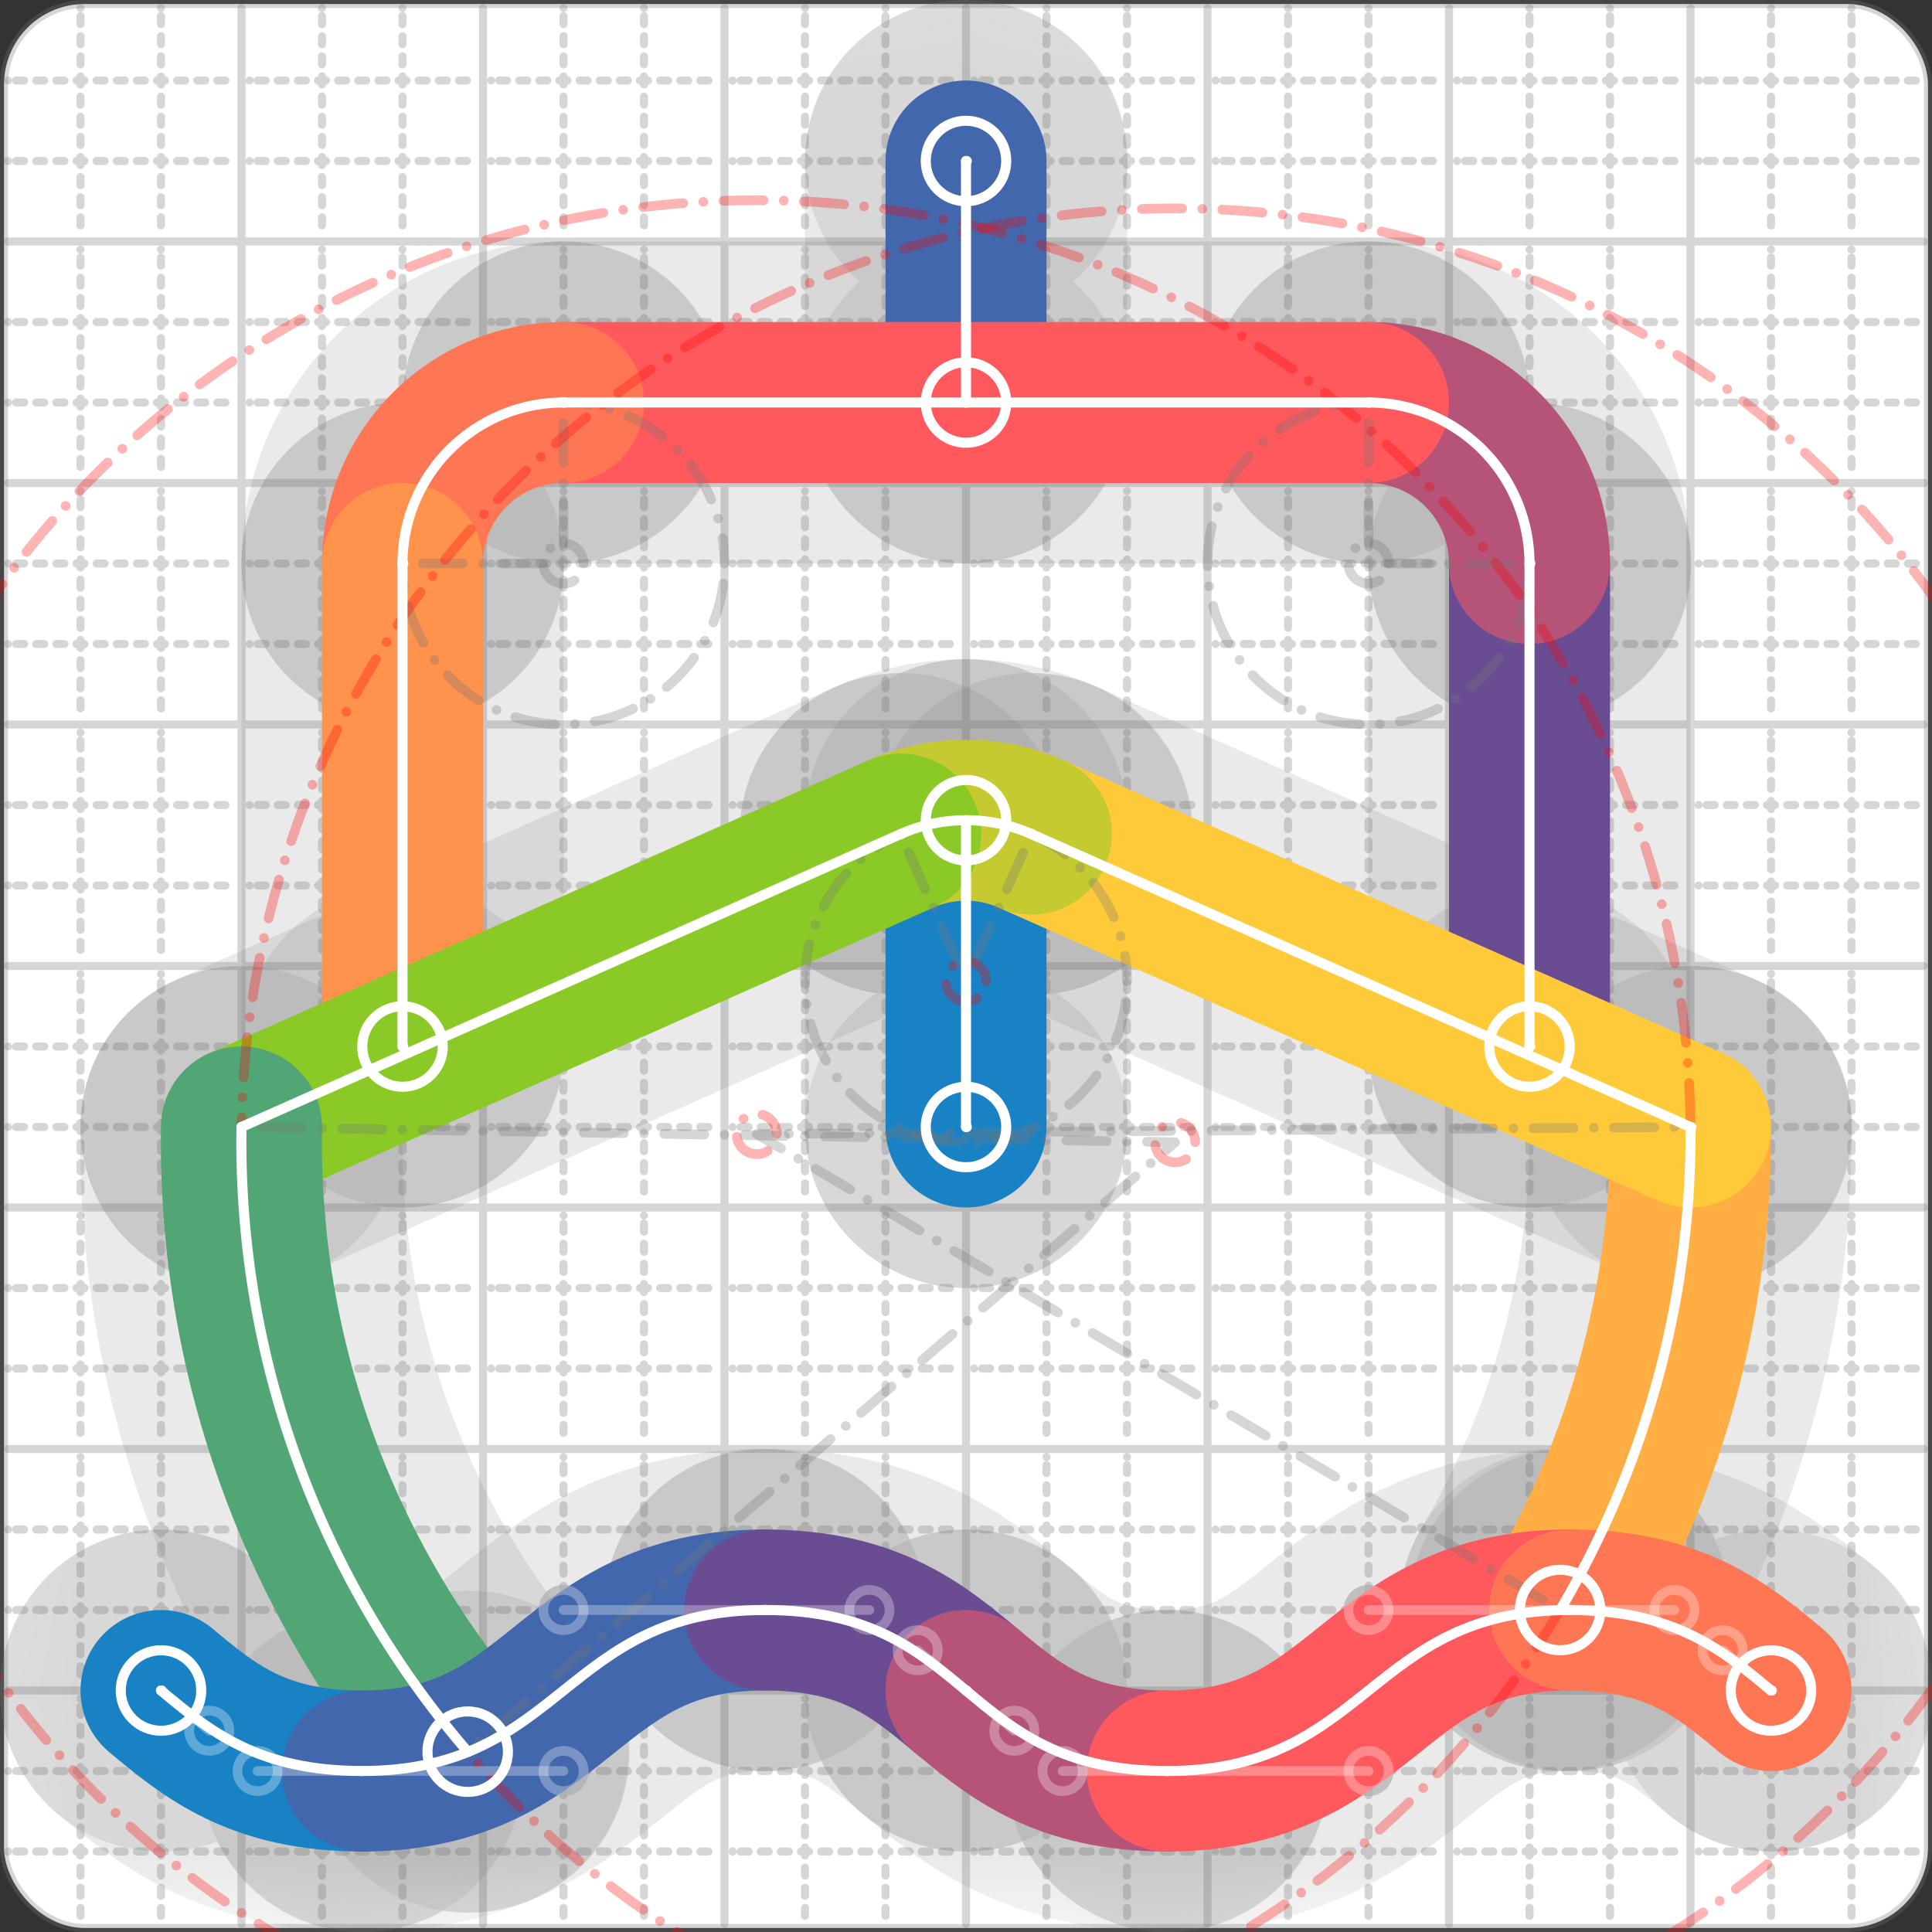 <svg xmlns="http://www.w3.org/2000/svg" width="24" height="24" viewBox="0 0 24 24" fill="none" stroke="currentColor" stroke-width="2" stroke-linecap="round" stroke-linejoin="round"><rect x="0" y="0" width="24" height="24" fill="#333333" stroke="none"/><style>
  @media screen and (prefers-color-scheme: light) {
    .svg-preview-grid-rect { fill: none }
  }
  @media screen and (prefers-color-scheme: dark) {
    .svg-preview-grid-rect { fill: none }
    .svg
    .svg-preview-grid-group,
    .svg-preview-radii-group,
    .svg-preview-shadow-mask-group,
    .svg-preview-shadow-group {
      stroke: #fff;
    }
  }
</style><g class="svg-preview-grid-group" stroke-linecap="butt" stroke-width="0.1" stroke="#777" stroke-opacity="0.3"><rect class="svg-preview-grid-rect" width="23.9" height="23.9" x="0.05" y="0.05" rx="1" fill="#fff"></rect><path stroke-dasharray="0 0.1 0.1 0.15 0.1 0.15 0.1 0.15 0.1 0.15 0.1 0.15 0.1 0.15 0.1 0.15 0.1 0.15 0.1 0.15 0.1 0.15 0.1 0.15 0 0.15" stroke-width="0.1" d="M0.1 1h23.8M1 0.1v23.8M0.1 2h23.8M2 0.1v23.8M0.1 4h23.8M4 0.1v23.8M0.1 5h23.8M5 0.1v23.8M0.1 7h23.8M7 0.1v23.8M0.1 8h23.8M8 0.1v23.8M0.1 10h23.8M10 0.1v23.8M0.1 11h23.8M11 0.1v23.8M0.1 13h23.8M13 0.1v23.8M0.1 14h23.8M14 0.1v23.8M0.1 16h23.8M16 0.1v23.8M0.1 17h23.8M17 0.1v23.8M0.1 19h23.8M19 0.1v23.8M0.1 20h23.8M20 0.1v23.8M0.1 22h23.8M22 0.1v23.8M0.1 23h23.8M23 0.1v23.8"></path><path d="M0.1 3h23.8M3 0.1v23.8M0.1 6h23.8M6 0.1v23.8M0.1 9h23.8M9 0.1v23.8M0.1 12h23.8M12 0.1v23.8M0.1 15h23.8M15 0.1v23.8M0.1 18h23.8M18 0.1v23.8M0.1 21h23.8M21 0.1v23.8"></path></g><g class="svg-preview-shadow-mask-group" stroke-width="4" stroke="#777" stroke-opacity="0.15"><mask id="svg-preview-shadow-mask-0" maskUnits="userSpaceOnUse" stroke-opacity="1" stroke-width="4" stroke="#000"><rect x="0" y="0" width="24" height="24" fill="#fff" stroke="none" rx="1"></rect><path d="M12 10.189h.01M12 14h.01"></path></mask><mask id="svg-preview-shadow-mask-1" maskUnits="userSpaceOnUse" stroke-opacity="1" stroke-width="4" stroke="#000"><rect x="0" y="0" width="24" height="24" fill="#fff" stroke="none" rx="1"></rect><path d="M12 2h.01M12 5h.01"></path></mask><mask id="svg-preview-shadow-mask-2" maskUnits="userSpaceOnUse" stroke-opacity="1" stroke-width="4" stroke="#000"><rect x="0" y="0" width="24" height="24" fill="#fff" stroke="none" rx="1"></rect><path d="M19 13h.01M19 7h.01M17 5h.01M7 5h.01M5 7h.01M5 13h.01"></path></mask><mask id="svg-preview-shadow-mask-3" maskUnits="userSpaceOnUse" stroke-opacity="1" stroke-width="4" stroke="#000"><rect x="0" y="0" width="24" height="24" fill="#fff" stroke="none" rx="1"></rect><path d="M19.38 20h.01M21 14h.01M12.812 10.361h.01M11.188 10.361h.01M3 14h.01M5.81 21.76h.01"></path></mask><mask id="svg-preview-shadow-mask-4" maskUnits="userSpaceOnUse" stroke-opacity="1" stroke-width="4" stroke="#000"><rect x="0" y="0" width="24" height="24" fill="#fff" stroke="none" rx="1"></rect><path d="M2 21h.01M4.5 22h.01M9.5 20h.01M12 21h.01M14.5 22h.01M19.5 20h.01M22 21h.01"></path></mask></g><g class="svg-preview-shadow-group" stroke-width="4" stroke="#777" stroke-opacity="0.15"><path mask="url(#svg-preview-shadow-mask-0)" d="M 12 10.189 L 12 14"></path><path mask="url(#svg-preview-shadow-mask-1)" d="M 12 2 L 12 5"></path><path mask="url(#svg-preview-shadow-mask-2)" d="M 19 13 L 19 7"></path><path mask="url(#svg-preview-shadow-mask-2)" d="M 19 7 A2 2 0 0 0 17 5"></path><path mask="url(#svg-preview-shadow-mask-2)" d="M 17 5 L 7 5"></path><path mask="url(#svg-preview-shadow-mask-2)" d="M 7 5 A2 2 0 0 0 5 7"></path><path mask="url(#svg-preview-shadow-mask-2)" d="M 5 7 L 5 13"></path><path mask="url(#svg-preview-shadow-mask-3)" d="M 19.38 20 A11.6 11.6 0 0 0 21 14"></path><path mask="url(#svg-preview-shadow-mask-3)" d="M 21 14 L 12.812 10.361"></path><path mask="url(#svg-preview-shadow-mask-3)" d="M 12.812 10.361 A2 2 0 0 0 11.188 10.361"></path><path mask="url(#svg-preview-shadow-mask-3)" d="M 11.188 10.361 L 3 14"></path><path mask="url(#svg-preview-shadow-mask-3)" d="M 3 14 A11.6 11.6 0 0 0 5.81 21.76"></path><path mask="url(#svg-preview-shadow-mask-4)" d="M 2 21 C2.6 21.5 3.2 22 4.5 22"></path><path mask="url(#svg-preview-shadow-mask-4)" d="M 4.5 22 C7 22 7 20 9.5 20"></path><path mask="url(#svg-preview-shadow-mask-4)" d="M 9.5 20 C10.8 20 11.4 20.5 12 21"></path><path mask="url(#svg-preview-shadow-mask-4)" d="M 12 21 C12.6 21.5 13.2 22 14.5 22"></path><path mask="url(#svg-preview-shadow-mask-4)" d="M 14.5 22 C17 22 17 20 19.5 20"></path><path mask="url(#svg-preview-shadow-mask-4)" d="M 19.5 20 C20.8 20 21.4 20.5 22 21"></path><path d="M12 10.189h.01M12 14h.01M12 2h.01M12 5h.01M19 13h.01M19 7h.01M17 5h.01M7 5h.01M5 7h.01M5 13h.01M19.38 20h.01M21 14h.01M12.812 10.361h.01M11.188 10.361h.01M3 14h.01M5.81 21.76h.01M2 21h.01M4.5 22h.01M9.5 20h.01M12 21h.01M14.5 22h.01M19.5 20h.01M22 21h.01"></path></g><g class="svg-preview-handles-group" stroke-width="0.12" stroke="#777" stroke-opacity="0.6"><path d="M2 21 2.6 21.5"></path><circle cy="21.5" cx="2.6" r="0.25"></circle><path d="M4.5 22 3.2 22"></path><circle cy="22" cx="3.2" r="0.25"></circle><path d="M4.5 22 7 22"></path><circle cy="22" cx="7" r="0.25"></circle><path d="M9.5 20 7 20"></path><circle cy="20" cx="7" r="0.25"></circle><path d="M9.5 20 10.8 20"></path><circle cy="20" cx="10.8" r="0.25"></circle><path d="M12 21 11.4 20.5"></path><circle cy="20.5" cx="11.4" r="0.25"></circle><path d="M12 21 12.6 21.5"></path><circle cy="21.5" cx="12.6" r="0.25"></circle><path d="M14.5 22 13.2 22"></path><circle cy="22" cx="13.2" r="0.25"></circle><path d="M14.5 22 17 22"></path><circle cy="22" cx="17" r="0.25"></circle><path d="M19.5 20 17 20"></path><circle cy="20" cx="17" r="0.25"></circle><path d="M19.5 20 20.8 20"></path><circle cy="20" cx="20.8" r="0.25"></circle><path d="M22 21 21.4 20.5"></path><circle cy="20.5" cx="21.4" r="0.25"></circle></g><g class="svg-preview-colored-path-group"><path d="M 12 10.189 L 12 14" stroke="#1982c4"></path><path d="M 12 2 L 12 5" stroke="#4267AC"></path><path d="M 19 13 L 19 7" stroke="#6a4c93"></path><path d="M 19 7 A2 2 0 0 0 17 5" stroke="#B55379"></path><path d="M 17 5 L 7 5" stroke="#FF595E"></path><path d="M 7 5 A2 2 0 0 0 5 7" stroke="#FF7655"></path><path d="M 5 7 L 5 13" stroke="#ff924c"></path><path d="M 19.38 20 A11.6 11.6 0 0 0 21 14" stroke="#FFAE43"></path><path d="M 21 14 L 12.812 10.361" stroke="#ffca3a"></path><path d="M 12.812 10.361 A2 2 0 0 0 11.188 10.361" stroke="#C5CA30"></path><path d="M 11.188 10.361 L 3 14" stroke="#8ac926"></path><path d="M 3 14 A11.6 11.6 0 0 0 5.81 21.76" stroke="#52A675"></path><path d="M 2 21 C2.6 21.5 3.2 22 4.5 22" stroke="#1982c4"></path><path d="M 4.5 22 C7 22 7 20 9.5 20" stroke="#4267AC"></path><path d="M 9.5 20 C10.8 20 11.4 20.5 12 21" stroke="#6a4c93"></path><path d="M 12 21 C12.6 21.5 13.2 22 14.5 22" stroke="#B55379"></path><path d="M 14.5 22 C17 22 17 20 19.5 20" stroke="#FF595E"></path><path d="M 19.5 20 C20.8 20 21.4 20.5 22 21" stroke="#FF7655"></path></g><g class="svg-preview-radii-group" stroke-width="0.12" stroke-dasharray="0 0.25 0.25" stroke="#777" stroke-opacity="0.3"><path d="M19 7 17 7 17 5"></path><circle cy="7" cx="17" r="0.25" stroke-dasharray="0"></circle><circle cy="7" cx="17" r="2"></circle><path d="M7 5 7 7 5 7"></path><circle cy="7" cx="7" r="0.25" stroke-dasharray="0"></circle><circle cy="7" cx="7" r="2"></circle><path d="M19.38 20 9.4 14.087 21 14"></path><circle cy="14.087" cx="9.4" r="0.25" stroke-dasharray="0" stroke="red"></circle><circle cy="14.087" cx="9.4" r="11.6" stroke="red"></circle><path d="M12.812 10.361 12 12.189 11.188 10.361"></path><circle cy="12.189" cx="12" r="0.25" stroke-dasharray="0" stroke="red"></circle><circle cy="12.189" cx="12" r="2"></circle><path d="M3 14 14.598 14.189 5.81 21.76"></path><circle cy="14.189" cx="14.598" r="0.25" stroke-dasharray="0" stroke="red"></circle><circle cy="14.189" cx="14.598" r="11.6" stroke="red"></circle></g><g class="svg-preview-control-path-marker-mask-group" stroke-width="1" stroke="#000"><mask id="svg-preview-control-path-marker-mask-0" maskUnits="userSpaceOnUse"><rect x="0" y="0" width="24" height="24" fill="#fff" stroke="none" rx="1"></rect><path d="M12 10.189h.01"></path><path d="M12 14h.01"></path></mask><mask id="svg-preview-control-path-marker-mask-1" maskUnits="userSpaceOnUse"><rect x="0" y="0" width="24" height="24" fill="#fff" stroke="none" rx="1"></rect><path d="M12 2h.01"></path><path d="M12 5h.01"></path></mask><mask id="svg-preview-control-path-marker-mask-2" maskUnits="userSpaceOnUse"><rect x="0" y="0" width="24" height="24" fill="#fff" stroke="none" rx="1"></rect><path d="M19 13h.01"></path><path d="M19 7h.01"></path></mask><mask id="svg-preview-control-path-marker-mask-3" maskUnits="userSpaceOnUse"><rect x="0" y="0" width="24" height="24" fill="#fff" stroke="none" rx="1"></rect><path d="M19 7h.01"></path><path d="M17 5h.01"></path></mask><mask id="svg-preview-control-path-marker-mask-4" maskUnits="userSpaceOnUse"><rect x="0" y="0" width="24" height="24" fill="#fff" stroke="none" rx="1"></rect><path d="M17 5h.01"></path><path d="M7 5h.01"></path></mask><mask id="svg-preview-control-path-marker-mask-5" maskUnits="userSpaceOnUse"><rect x="0" y="0" width="24" height="24" fill="#fff" stroke="none" rx="1"></rect><path d="M7 5h.01"></path><path d="M5 7h.01"></path></mask><mask id="svg-preview-control-path-marker-mask-6" maskUnits="userSpaceOnUse"><rect x="0" y="0" width="24" height="24" fill="#fff" stroke="none" rx="1"></rect><path d="M5 7h.01"></path><path d="M5 13h.01"></path></mask><mask id="svg-preview-control-path-marker-mask-7" maskUnits="userSpaceOnUse"><rect x="0" y="0" width="24" height="24" fill="#fff" stroke="none" rx="1"></rect><path d="M19.38 20h.01"></path><path d="M21 14h.01"></path></mask><mask id="svg-preview-control-path-marker-mask-8" maskUnits="userSpaceOnUse"><rect x="0" y="0" width="24" height="24" fill="#fff" stroke="none" rx="1"></rect><path d="M21 14h.01"></path><path d="M12.812 10.361h.01"></path></mask><mask id="svg-preview-control-path-marker-mask-9" maskUnits="userSpaceOnUse"><rect x="0" y="0" width="24" height="24" fill="#fff" stroke="none" rx="1"></rect><path d="M12.812 10.361h.01"></path><path d="M11.188 10.361h.01"></path></mask><mask id="svg-preview-control-path-marker-mask-10" maskUnits="userSpaceOnUse"><rect x="0" y="0" width="24" height="24" fill="#fff" stroke="none" rx="1"></rect><path d="M11.188 10.361h.01"></path><path d="M3 14h.01"></path></mask><mask id="svg-preview-control-path-marker-mask-11" maskUnits="userSpaceOnUse"><rect x="0" y="0" width="24" height="24" fill="#fff" stroke="none" rx="1"></rect><path d="M3 14h.01"></path><path d="M5.81 21.76h.01"></path></mask><mask id="svg-preview-control-path-marker-mask-12" maskUnits="userSpaceOnUse"><rect x="0" y="0" width="24" height="24" fill="#fff" stroke="none" rx="1"></rect><path d="M2 21h.01"></path><path d="M4.5 22h.01"></path></mask><mask id="svg-preview-control-path-marker-mask-13" maskUnits="userSpaceOnUse"><rect x="0" y="0" width="24" height="24" fill="#fff" stroke="none" rx="1"></rect><path d="M4.5 22h.01"></path><path d="M9.5 20h.01"></path></mask><mask id="svg-preview-control-path-marker-mask-14" maskUnits="userSpaceOnUse"><rect x="0" y="0" width="24" height="24" fill="#fff" stroke="none" rx="1"></rect><path d="M9.5 20h.01"></path><path d="M12 21h.01"></path></mask><mask id="svg-preview-control-path-marker-mask-15" maskUnits="userSpaceOnUse"><rect x="0" y="0" width="24" height="24" fill="#fff" stroke="none" rx="1"></rect><path d="M12 21h.01"></path><path d="M14.5 22h.01"></path></mask><mask id="svg-preview-control-path-marker-mask-16" maskUnits="userSpaceOnUse"><rect x="0" y="0" width="24" height="24" fill="#fff" stroke="none" rx="1"></rect><path d="M14.5 22h.01"></path><path d="M19.5 20h.01"></path></mask><mask id="svg-preview-control-path-marker-mask-17" maskUnits="userSpaceOnUse"><rect x="0" y="0" width="24" height="24" fill="#fff" stroke="none" rx="1"></rect><path d="M19.5 20h.01"></path><path d="M22 21h.01"></path></mask></g><g class="svg-preview-control-path-group" stroke="#fff" stroke-width="0.125"><path mask="url(#svg-preview-control-path-marker-mask-0)" d="M 12 10.189 L 12 14"></path><path mask="url(#svg-preview-control-path-marker-mask-1)" d="M 12 2 L 12 5"></path><path mask="url(#svg-preview-control-path-marker-mask-2)" d="M 19 13 L 19 7"></path><path mask="url(#svg-preview-control-path-marker-mask-3)" d="M 19 7 A2 2 0 0 0 17 5"></path><path mask="url(#svg-preview-control-path-marker-mask-4)" d="M 17 5 L 7 5"></path><path mask="url(#svg-preview-control-path-marker-mask-5)" d="M 7 5 A2 2 0 0 0 5 7"></path><path mask="url(#svg-preview-control-path-marker-mask-6)" d="M 5 7 L 5 13"></path><path mask="url(#svg-preview-control-path-marker-mask-7)" d="M 19.38 20 A11.6 11.6 0 0 0 21 14"></path><path mask="url(#svg-preview-control-path-marker-mask-8)" d="M 21 14 L 12.812 10.361"></path><path mask="url(#svg-preview-control-path-marker-mask-9)" d="M 12.812 10.361 A2 2 0 0 0 11.188 10.361"></path><path mask="url(#svg-preview-control-path-marker-mask-10)" d="M 11.188 10.361 L 3 14"></path><path mask="url(#svg-preview-control-path-marker-mask-11)" d="M 3 14 A11.6 11.6 0 0 0 5.81 21.76"></path><path mask="url(#svg-preview-control-path-marker-mask-12)" d="M 2 21 C2.6 21.5 3.2 22 4.5 22"></path><path mask="url(#svg-preview-control-path-marker-mask-13)" d="M 4.5 22 C7 22 7 20 9.5 20"></path><path mask="url(#svg-preview-control-path-marker-mask-14)" d="M 9.5 20 C10.8 20 11.4 20.5 12 21"></path><path mask="url(#svg-preview-control-path-marker-mask-15)" d="M 12 21 C12.6 21.5 13.2 22 14.5 22"></path><path mask="url(#svg-preview-control-path-marker-mask-16)" d="M 14.5 22 C17 22 17 20 19.5 20"></path><path mask="url(#svg-preview-control-path-marker-mask-17)" d="M 19.5 20 C20.8 20 21.4 20.5 22 21"></path></g><g class="svg-preview-control-path-marker-group" stroke="#fff" stroke-width="0.125"><path d="M12 10.189h.01M12 14h.01M12 2h.01M12 5h.01M19 13h.01M19 7h.01M19 7h.01M17 5h.01M17 5h.01M7 5h.01M7 5h.01M5 7h.01M5 7h.01M5 13h.01M19.38 20h.01M21 14h.01M21 14h.01M12.812 10.361h.01M12.812 10.361h.01M11.188 10.361h.01M11.188 10.361h.01M3 14h.01M3 14h.01M5.81 21.76h.01M2 21h.01M4.5 22h.01M4.5 22h.01M9.5 20h.01M9.5 20h.01M12 21h.01M12 21h.01M14.5 22h.01M14.5 22h.01M19.5 20h.01M19.5 20h.01M22 21h.01"></path><circle cx="12" cy="10.189" r="0.5"></circle><circle cx="12" cy="14" r="0.5"></circle><circle cx="12" cy="2" r="0.5"></circle><circle cx="12" cy="5" r="0.5"></circle><circle cx="19" cy="13" r="0.5"></circle><circle cx="5" cy="13" r="0.5"></circle><circle cx="19.38" cy="20" r="0.5"></circle><circle cx="5.81" cy="21.76" r="0.5"></circle><circle cx="2" cy="21" r="0.5"></circle><circle cx="22" cy="21" r="0.5"></circle></g><g class="svg-preview-handles-group" stroke-width="0.12" stroke="#FFF" stroke-opacity="0.3"><path d="M2 21 2.6 21.5"></path><circle cy="21.5" cx="2.6" r="0.25"></circle><path d="M4.5 22 3.2 22"></path><circle cy="22" cx="3.2" r="0.25"></circle><path d="M4.5 22 7 22"></path><circle cy="22" cx="7" r="0.25"></circle><path d="M9.5 20 7 20"></path><circle cy="20" cx="7" r="0.25"></circle><path d="M9.5 20 10.8 20"></path><circle cy="20" cx="10.8" r="0.25"></circle><path d="M12 21 11.4 20.5"></path><circle cy="20.5" cx="11.4" r="0.25"></circle><path d="M12 21 12.6 21.5"></path><circle cy="21.5" cx="12.6" r="0.25"></circle><path d="M14.5 22 13.2 22"></path><circle cy="22" cx="13.2" r="0.25"></circle><path d="M14.5 22 17 22"></path><circle cy="22" cx="17" r="0.25"></circle><path d="M19.5 20 17 20"></path><circle cy="20" cx="17" r="0.25"></circle><path d="M19.5 20 20.8 20"></path><circle cy="20" cx="20.8" r="0.25"></circle><path d="M22 21 21.4 20.5"></path><circle cy="20.5" cx="21.4" r="0.25"></circle></g></svg>